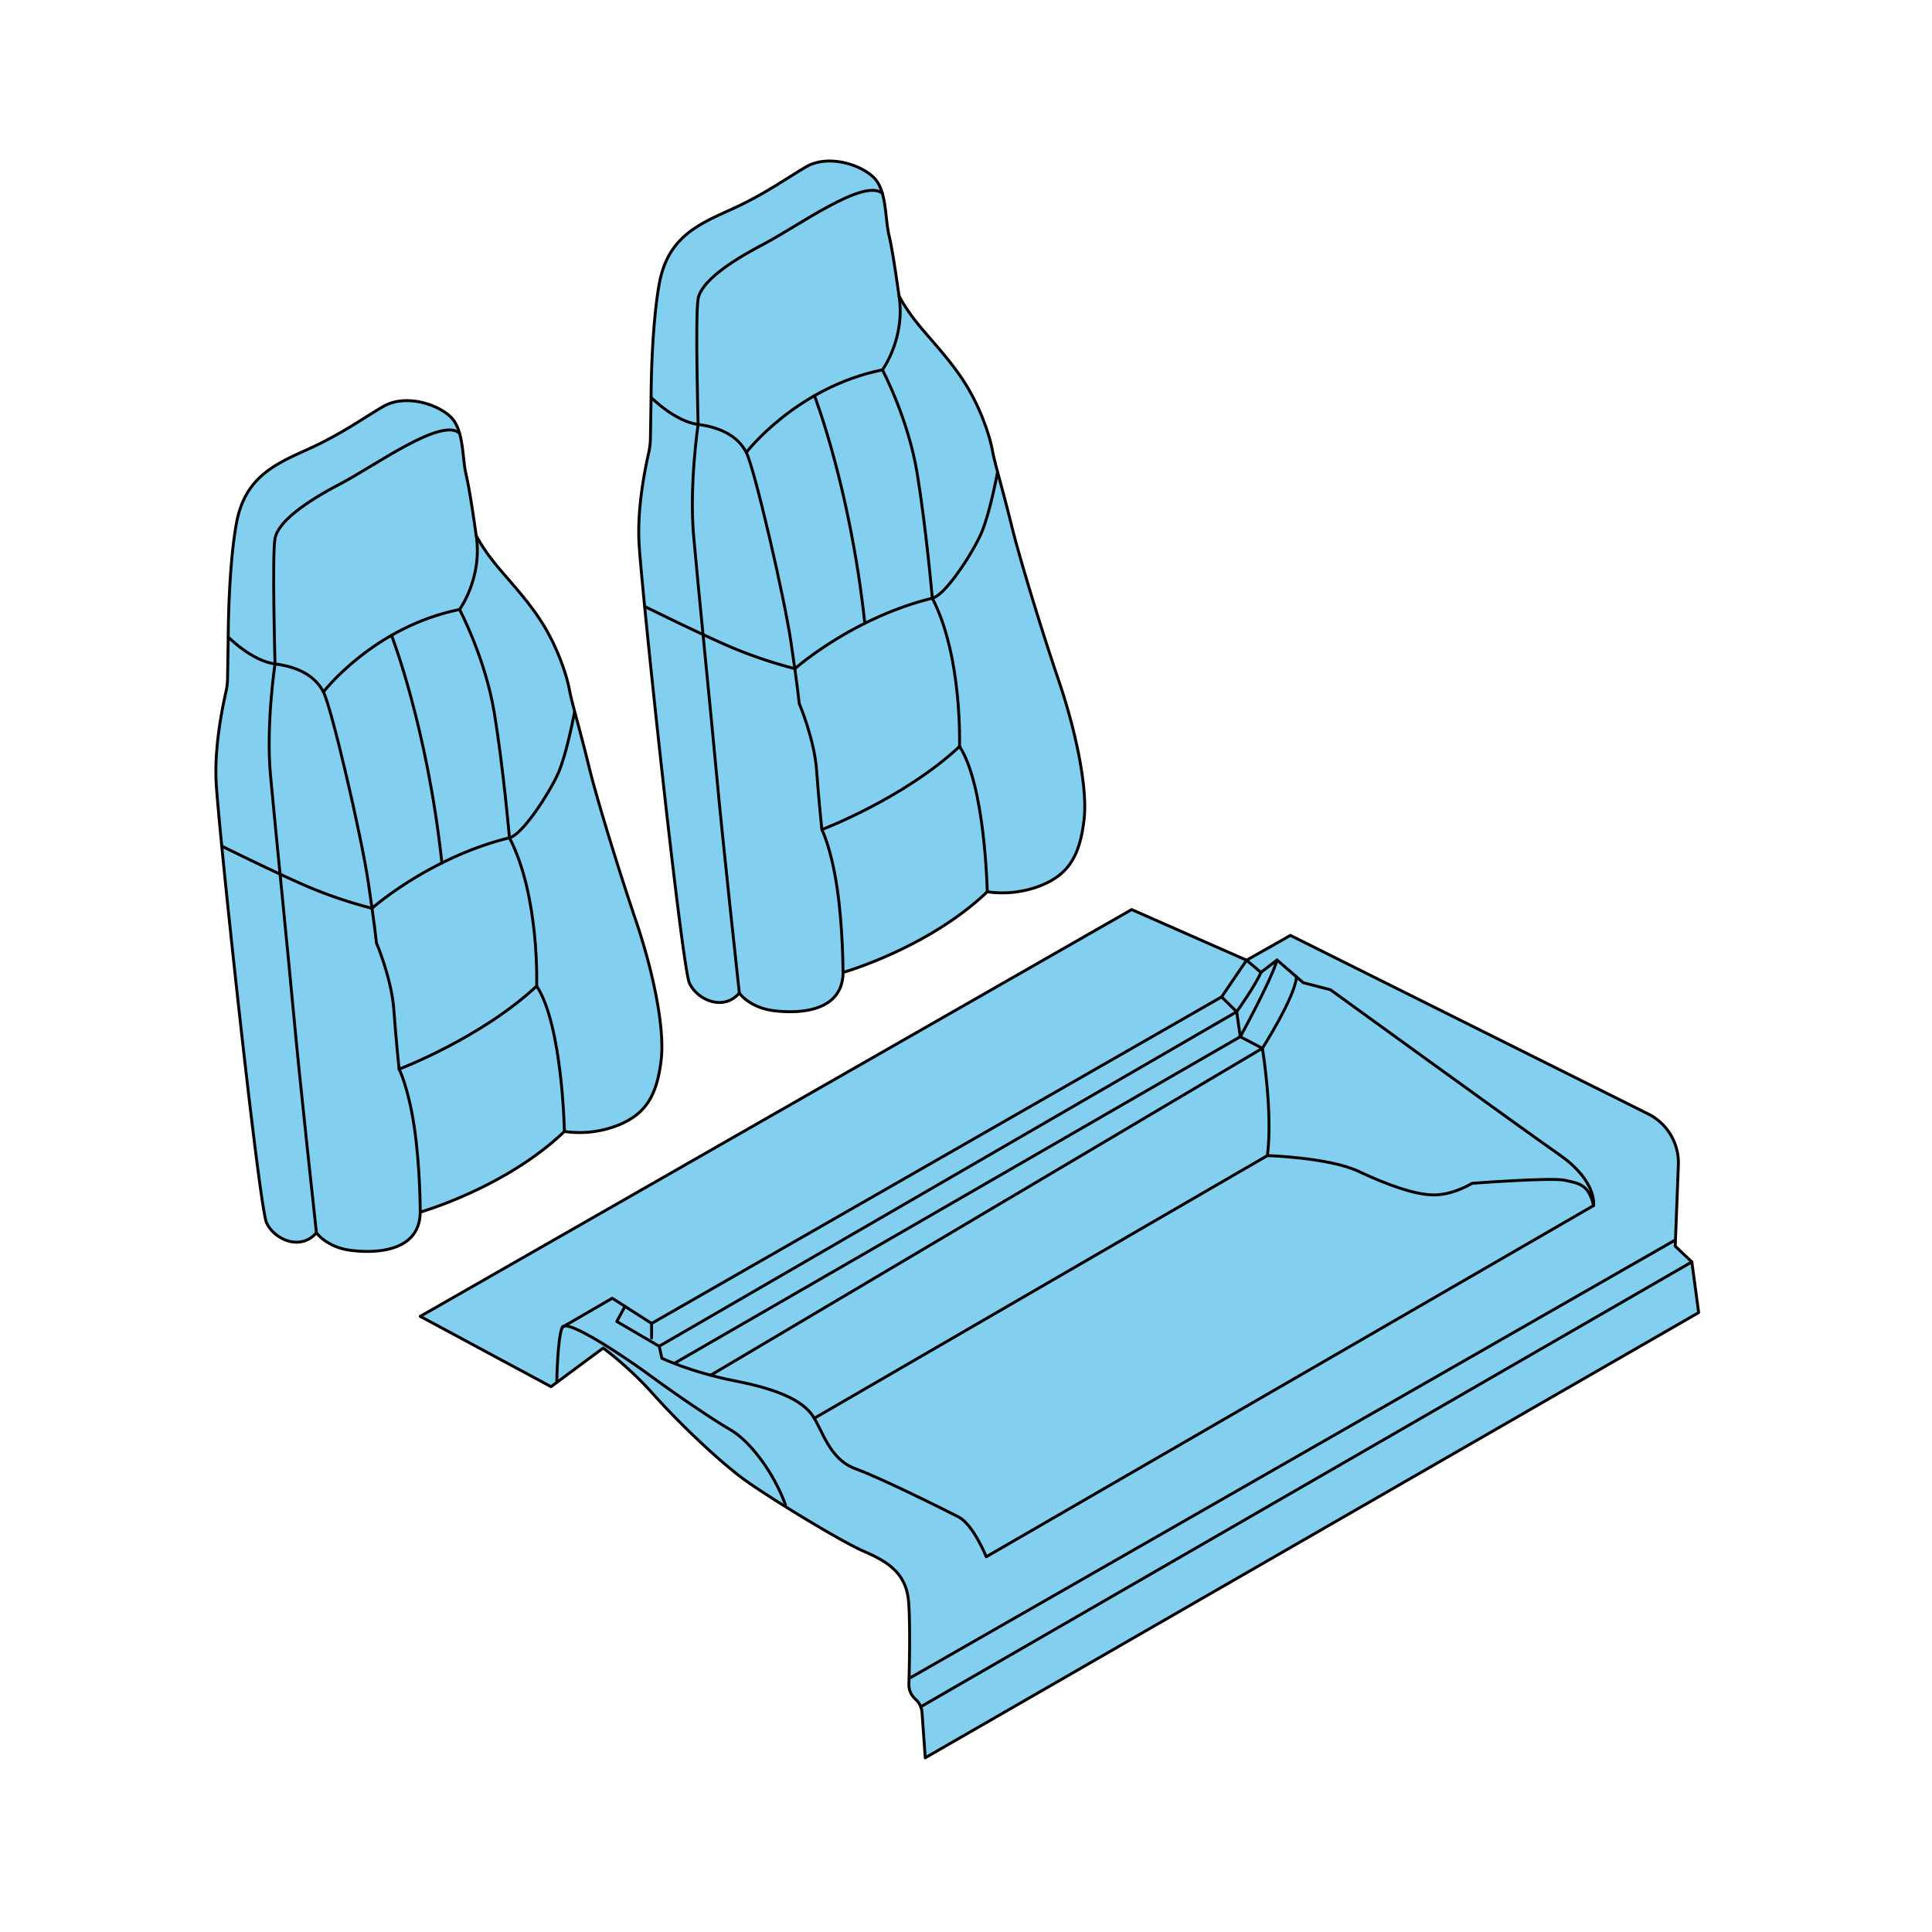 <svg viewBox="0 0 1000 1000" xmlns="http://www.w3.org/2000/svg"><defs><style>.cls-1{fill:#82cff0;}.cls-2{fill:none;stroke:#000;stroke-linecap:round;stroke-linejoin:round;stroke-width:1.5px;}</style></defs><g id="A3"><path d="M217.52,681.35l67.7,36.39,27-20a187.38,187.38,0,0,1,26.61,24.65c14.08,15.66,34.43,34.83,46.95,43.83S434.7,797.57,447.22,803s21.91,11.35,23.08,26.22c.91,11.46.42,33.16.15,42.5a9.92,9.92,0,0,0,3.12,7.53l.56.53a9.89,9.89,0,0,1,3.1,6.53l1.68,23.52L879.22,679.39l-3.52-26.22L867.09,645l1.63-42a28.3,28.3,0,0,0-15.65-26.44l-185.16-92.4L645.22,497l-59.48-26.21Z" class="cls-1"></path><path d="M337,205.67s0-35,4.17-58.44,18.78-30.52,36.26-38.34,28.17-15.66,39.65-22.44,28.44-1.3,35.22,5.48,5.74,21.13,7.83,29.74,5.21,31.56,5.21,31.56A91.17,91.17,0,0,0,474,166.28c6,7.82,17.74,19.56,25.83,32.61s12.52,27.13,13.82,34.17,5.22,19.83,9.92,38.87S540,328.8,548.08,352.54s15.13,54.52,13,72-7.3,27.65-21.91,33.65A54.49,54.49,0,0,1,511,461.58c-30.53,29.22-74.61,41.74-74.61,41.74-.26,20.61-23,21.39-35.74,19.83s-18-9.13-18-9.13c-8.35,9.65-21.91,3.39-25.83-5.22s-24.91-205-26.08-228.13c-.92-18,3.17-38.2,5-46.18a36.08,36.08,0,0,0,.92-7.54Z" class="cls-1"></path><path d="M118.13,329.7s0-35,4.17-58.44,18.79-30.52,36.27-38.35,28.17-15.65,39.65-22.43,28.43-1.31,35.21,5.48,5.74,21.13,7.83,29.74,5.22,31.56,5.22,31.56a90.82,90.82,0,0,0,8.61,13c6,7.83,17.74,19.57,25.82,32.61s12.52,27.13,13.83,34.18S300,376.91,304.65,396s16.44,56.87,24.52,80.61,15.13,54.52,13.05,72-7.31,27.65-21.92,33.65a54.49,54.49,0,0,1-28.17,3.39c-30.52,29.22-74.61,41.74-74.61,41.74-.26,20.61-23,21.39-35.74,19.82s-18-9.13-18-9.13c-8.35,9.66-21.91,3.39-25.82-5.21S113,427.78,111.87,404.7c-.92-18,3.18-38.2,5-46.18a35.52,35.52,0,0,0,.92-7.55Z" class="cls-1"></path><path d="M118.13,329.7s0-35,4.17-58.44,18.79-30.52,36.27-38.35,28.17-15.65,39.65-22.43,28.43-1.31,35.21,5.48,5.74,21.13,7.83,29.74,5.22,31.56,5.22,31.56a90.82,90.82,0,0,0,8.61,13c6,7.83,17.74,19.57,25.82,32.61s12.52,27.13,13.83,34.18S300,376.91,304.65,396s16.44,56.87,24.52,80.61,15.13,54.52,13.05,72-7.31,27.65-21.92,33.65a54.49,54.49,0,0,1-28.17,3.39c-30.52,29.22-74.61,41.74-74.61,41.74-.26,20.61-23,21.39-35.74,19.82s-18-9.13-18-9.13c-8.35,9.66-21.91,3.39-25.82-5.21S113,427.78,111.87,404.7c-.92-18,3.18-38.2,5-46.18a35.52,35.52,0,0,0,.92-7.55Z" class="cls-2"></path><path d="M163.78,638s-8.48-77.21-11.61-111.26S142.39,427.39,140,401.17s2.35-57.52,2.35-57.52-1.56-56.35,0-64.95S158,259.91,176,250.52s52.41-34.64,61.82-26.32" class="cls-2"></path><path d="M118.13,329.7s12.13,12.39,24.26,13.95,20.74,6.26,25,14.48S187,432.48,190.52,456,194.83,488,194.83,488s7.82,18.39,9,34.44,2.74,30.91,2.74,30.91,4.69,9,7.82,29.74,3.13,44.22,3.13,44.22" class="cls-2"></path><path d="M292.13,585.61s-1-54.91-14.35-75.26c0,0,1.57-46.57-14.08-76.7,0,0-3.13-36-7.83-64.56s-18-53.61-18-53.61,11.95-16.34,8.62-38.22" class="cls-2"></path><path d="M167.43,358.13s25.8-33.65,70.43-42.65" class="cls-2"></path><path d="M114.8,437.94s26.81,13.32,44,20.76a237.07,237.07,0,0,0,33.75,11.44s29.64-26.31,71.12-36.49c6.79-1.67,20.34-22.69,25-32.87s8.73-32.32,8.73-32.32" class="cls-2"></path><path d="M202.65,328.85s18.5,47.49,26.08,117.82" class="cls-2"></path><path d="M206.57,553.39s42.26-16,71.21-43" class="cls-2"></path><path d="M337,205.67s0-35,4.17-58.44,18.78-30.52,36.26-38.34,28.17-15.66,39.65-22.44,28.44-1.3,35.22,5.48,5.74,21.13,7.83,29.74,5.21,31.56,5.21,31.56A91.17,91.17,0,0,0,474,166.28c6,7.82,17.74,19.56,25.83,32.61s12.52,27.13,13.82,34.17,5.22,19.83,9.92,38.87S540,328.8,548.08,352.54s15.13,54.52,13,72-7.3,27.65-21.91,33.65A54.49,54.49,0,0,1,511,461.58c-30.53,29.22-74.61,41.74-74.61,41.74-.26,20.61-23,21.39-35.74,19.83s-18-9.13-18-9.13c-8.35,9.65-21.91,3.39-25.83-5.22s-24.91-205-26.08-228.13c-.92-18,3.17-38.2,5-46.18a36.08,36.08,0,0,0,.92-7.54Z" class="cls-2"></path><path d="M382.69,514s-8.48-77.22-11.61-111.26S361.3,303.36,359,277.15s2.35-57.52,2.35-57.52-1.57-56.35,0-65S377,135.89,395,126.5s52.41-34.65,61.81-26.33" class="cls-2"></path><path d="M337,205.67s12.13,12.39,24.26,14,20.74,6.26,25,14.47,19.57,74.35,23.09,97.83,4.3,32.09,4.3,32.09,7.83,18.39,9,34.43,2.74,30.91,2.74,30.91,4.7,9,7.83,29.74,3.13,44.22,3.13,44.22" class="cls-2"></path><path d="M511,461.58s-1.05-54.91-14.35-75.26c0,0,1.56-46.56-14.09-76.69,0,0-3.13-36-7.82-64.57s-18-53.61-18-53.61,11.95-16.34,8.62-38.22" class="cls-2"></path><path d="M386.34,234.1s25.8-33.65,70.42-42.65" class="cls-2"></path><path d="M333.71,313.91s26.8,13.32,44,20.76a237.53,237.53,0,0,0,33.75,11.44s29.64-26.31,71.12-36.48c6.8-1.67,20.35-22.7,25-32.87s8.74-32.33,8.74-32.33" class="cls-2"></path><path d="M421.55,204.82s18.51,47.49,26.08,117.82" class="cls-2"></path><path d="M425.47,429.36s42.26-16,71.22-43" class="cls-2"></path><path d="M217.52,681.35l67.7,36.39,27-20a187.38,187.38,0,0,1,26.61,24.65c14.08,15.66,34.43,34.83,46.95,43.83S434.7,797.57,447.22,803s21.91,11.35,23.08,26.22c.91,11.46.42,33.16.15,42.5a9.92,9.92,0,0,0,3.12,7.53l.56.53a9.89,9.89,0,0,1,3.1,6.53l1.68,23.52L879.22,679.39l-3.52-26.22L867.09,645l1.63-42a28.3,28.3,0,0,0-15.65-26.44l-185.16-92.4L645.22,497l-59.48-26.21Z" class="cls-2"></path><line y2="653.17" x2="875.7" y1="883.43" x1="476.56" class="cls-2"></line><line y2="641.83" x2="867.09" y1="868.78" x1="470.53" class="cls-2"></line><path d="M288.18,715.55s.39-23.93,2.91-28.62,34.15,16.72,45.26,24.94S368.48,734.57,378,740s22.13,21.26,28.52,38.81" class="cls-2"></path><polyline points="291.09 686.92 316.91 671.96 337.26 685 337.26 692.57" class="cls-2"></polyline><path d="M323.48,676.17,319.26,684l21.95,12.83,1.38,6.21s15.28,7.3,38,11.74,34.69,10.32,39.91,17.81,8.61,22.62,22.17,27.58,45.92,21.13,53.48,25,14.35,20.61,14.35,20.61L824.83,624s2.08-12.53-17.74-26.35S688.65,512.3,688.65,512.3l-14.08-3.65L661,496.91l-8.35,6.41L645.22,497,632.3,516l-295,169" class="cls-2"></path><path d="M632.3,516l7.83,7.71,1.83,12.9,11.47,6S658.91,576,656,598.13l-234.58,136" class="cls-2"></path><path d="M656,598.13s31.83,1,47,8.09,30,12.52,39.91,12.26,19.05-6,19.05-6,41.47-3.13,48-1.57,12.26,1.57,14.87,13.05" class="cls-2"></path><path d="M367.85,711.8,653.43,542.57s17-26.69,17.63-37" class="cls-2"></path><path d="M349,705.68,642,536.57s15.94-29,19-39.66" class="cls-2"></path><path d="M341.21,696.79,640.13,523.67s9.91-13.94,12.52-20.35" class="cls-2"></path></g></svg>